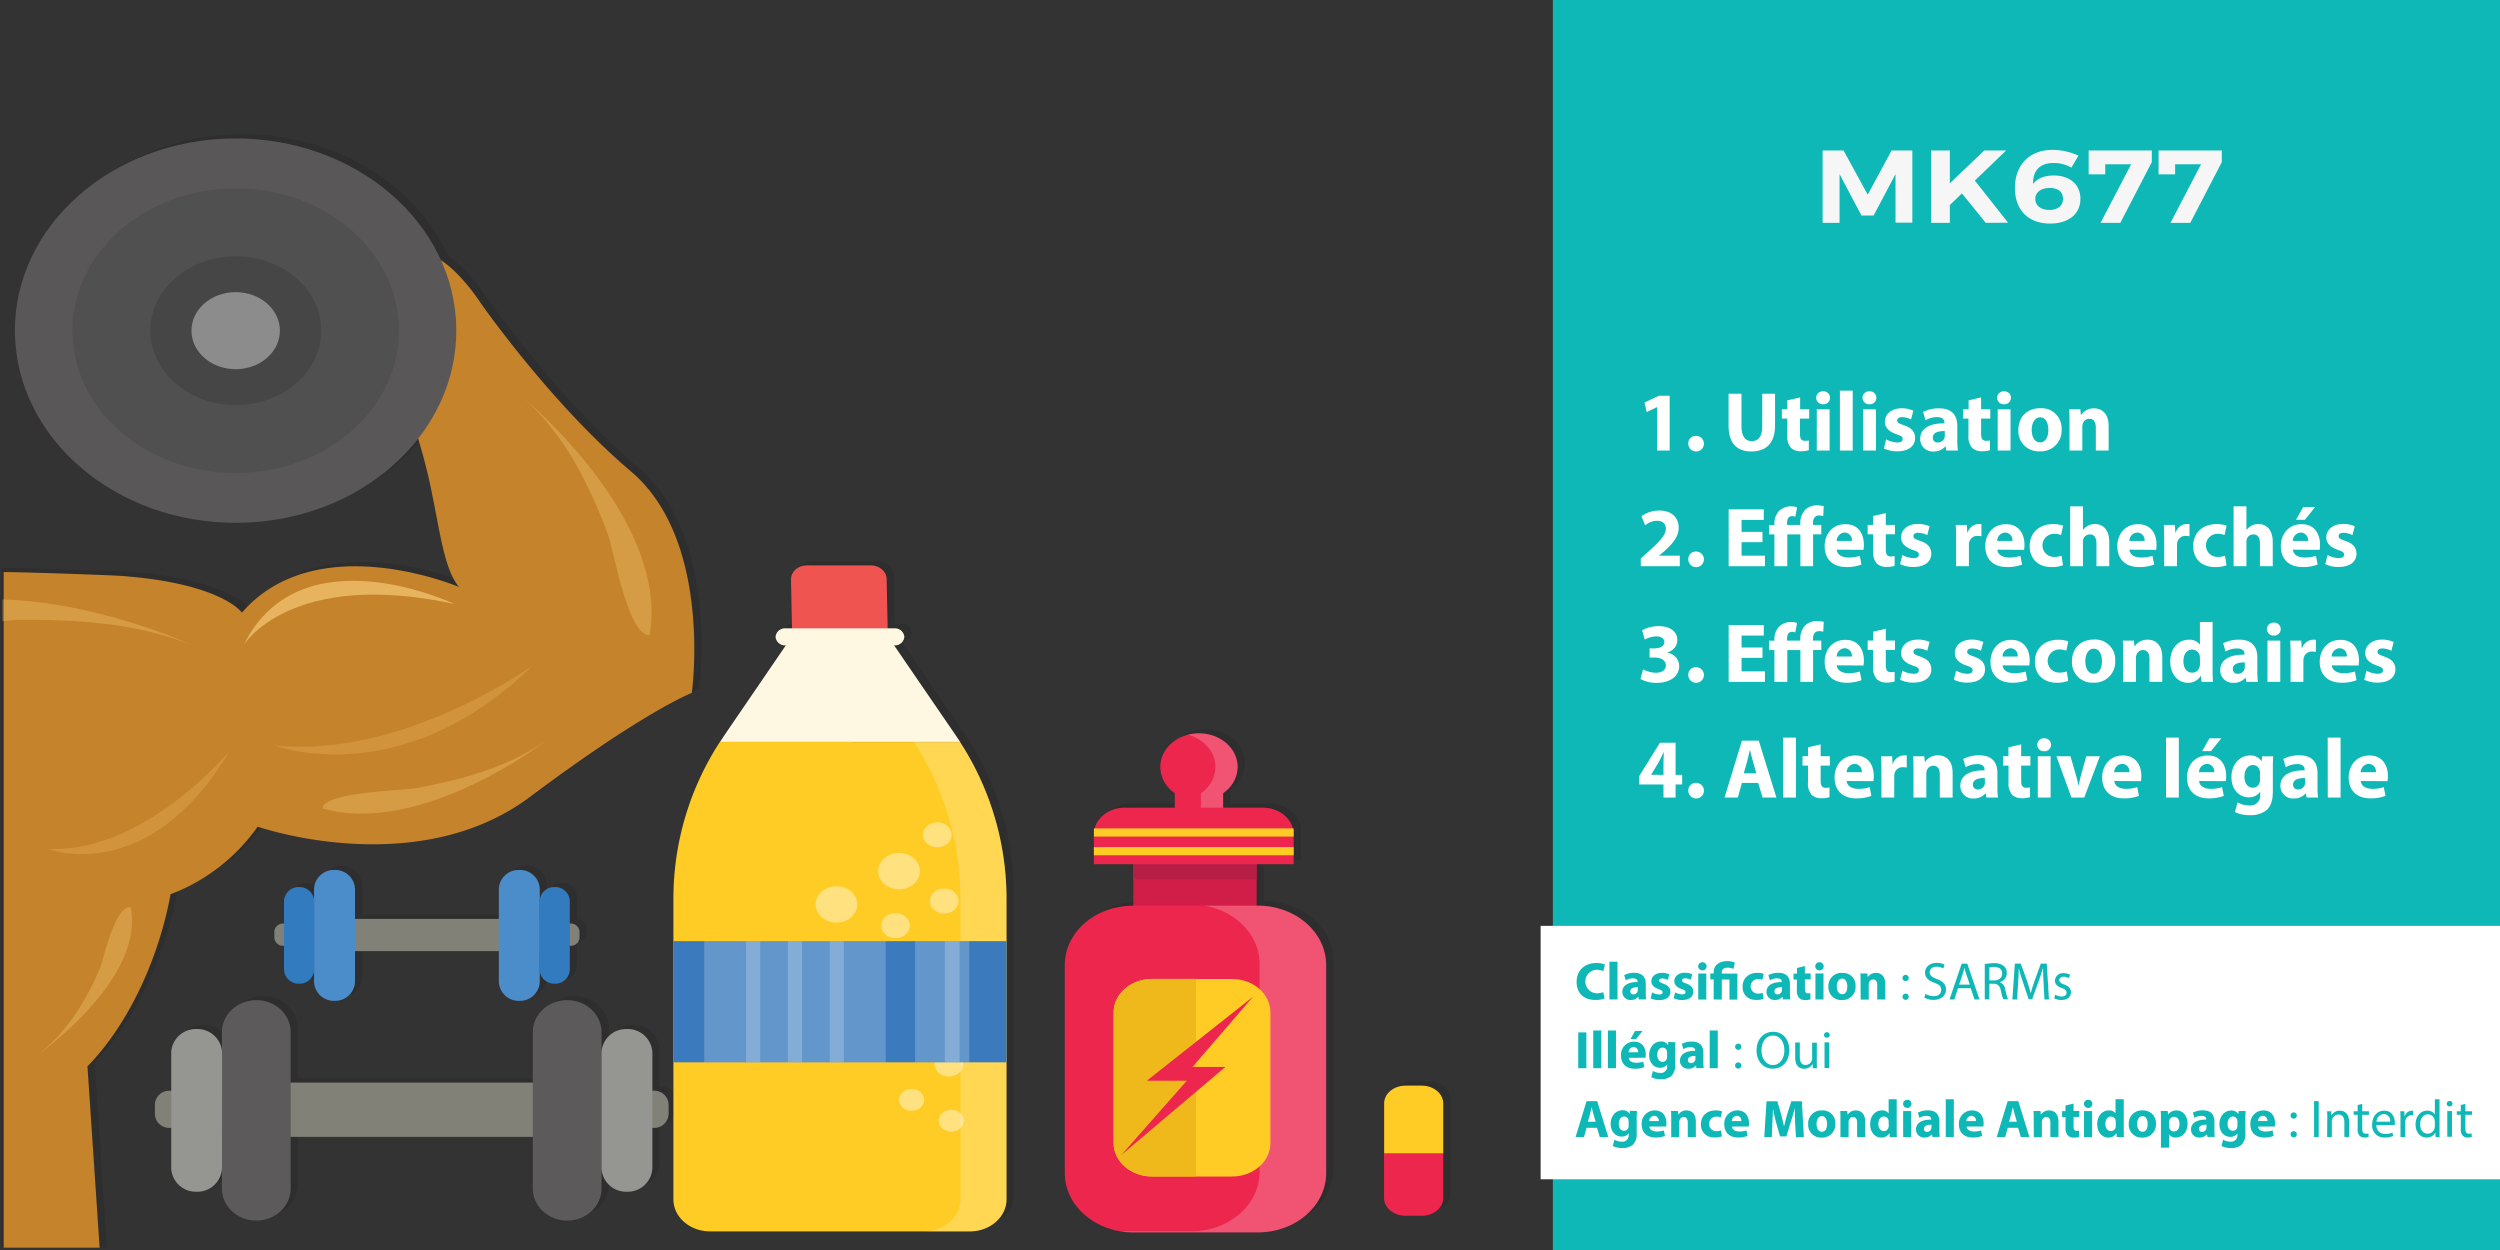 <svg id="Calque_1" data-name="Calque 1" xmlns="http://www.w3.org/2000/svg" viewBox="0 0 799.77 400"><rect x="0" y="0" width="799.77" height="400" fill="#333333" stroke="none"/><title>mk677-sommaire</title><rect x="496.77" width="303" height="400" style="fill:#0db8b6"/><path d="M590,49l7.73,14.13L605.37,49H612v23.1h-5.38V56.57l-7,13.23h-3.9l-7-13.23V72.15h-5.42V49Z" transform="translate(-0.23 -0.86)" style="fill:#f6f6f6"/><path d="M635.48,72.15l-7.61-9.41L624,66.44v5.71h-6V49h6v10.5l11-10.5H642l-10,9.64,10.64,13.47Z" transform="translate(-0.23 -0.86)" style="fill:#f6f6f6"/><path d="M657.21,53c-4.54,0-6.7,2.61-6.59,6.7C651.91,58,654.19,57,657.25,57c5.26,0,8.52,3,8.52,7.46,0,4.88-3.83,7.92-9.7,7.92-7,0-11.25-4.32-11.25-11.42,0-7.36,4.7-12.15,12-12.15a19.87,19.87,0,0,1,8.33,1.85l-2.27,3.83A11.23,11.23,0,0,0,657.21,53Zm-5.87,11.52c0,1.78,1.4,3.5,4.47,3.5,2.69,0,4.39-1.29,4.39-3.6,0-2.15-1.55-3.43-4.24-3.43C653,61,651.31,62.54,651.34,64.52Z" transform="translate(-0.23 -0.86)" style="fill:#f6f6f6"/><path d="M688.61,49v3.73L678.54,72.15h-6.33L682,53.4h-8.29v3.23h-5.3V49Z" transform="translate(-0.23 -0.86)" style="fill:#f6f6f6"/><path d="M711,49v3.73L700.92,72.15h-6.33l9.77-18.75h-8.29v3.23h-5.3V49Z" transform="translate(-0.23 -0.86)" style="fill:#f6f6f6"/><path d="M530.37,131.1h-.05L527,132.69l-.67-3.08,4.64-2.16h3.4V145h-4Z" transform="translate(-0.23 -0.86)" style="fill:#fff"/><path d="M540.33,142.81a2.38,2.38,0,0,1,2.43-2.51,2.5,2.5,0,1,1-2.43,2.51Z" transform="translate(-0.23 -0.86)" style="fill:#fff"/><path d="M557.34,126.81v10.47c0,3.13,1.19,4.72,3.29,4.72s3.35-1.51,3.35-4.72V126.81h4.1V137c0,5.61-2.83,8.29-7.58,8.29-4.59,0-7.29-2.54-7.29-8.34V126.81Z" transform="translate(-0.23 -0.86)" style="fill:#fff"/><path d="M576.11,128v3.78H579v3h-2.94v4.78c0,1.59.38,2.32,1.62,2.32a6.72,6.72,0,0,0,1.21-.11l0,3.1a8.05,8.05,0,0,1-2.67.35,4.27,4.27,0,0,1-3.08-1.13,5.47,5.47,0,0,1-1.13-3.91v-5.4h-1.75v-3h1.75v-2.86Z" transform="translate(-0.23 -0.86)" style="fill:#fff"/><path d="M585.67,128.13a2.06,2.06,0,0,1-2.21,2.05,2.07,2.07,0,1,1,0-4.13A2.06,2.06,0,0,1,585.67,128.13ZM581.43,145V131.8h4.1V145Z" transform="translate(-0.23 -0.86)" style="fill:#fff"/><path d="M588.83,125.83h4.1V145h-4.1Z" transform="translate(-0.23 -0.86)" style="fill:#fff"/><path d="M600.49,128.13a2.06,2.06,0,0,1-2.21,2.05,2.07,2.07,0,1,1,0-4.13A2.06,2.06,0,0,1,600.49,128.13ZM596.25,145V131.8h4.1V145Z" transform="translate(-0.23 -0.86)" style="fill:#fff"/><path d="M603.62,141.41a8,8,0,0,0,3.54,1c1.24,0,1.75-.43,1.75-1.11s-.41-1-1.94-1.51c-2.73-.92-3.78-2.4-3.75-4,0-2.46,2.11-4.32,5.37-4.32a8.86,8.86,0,0,1,3.73.76l-.73,2.83a6.47,6.47,0,0,0-2.86-.76c-1,0-1.57.4-1.57,1.08s.51.94,2.13,1.51c2.51.86,3.56,2.13,3.59,4.08,0,2.46-1.94,4.27-5.72,4.27a9.34,9.34,0,0,1-4.26-.92Z" transform="translate(-0.23 -0.86)" style="fill:#fff"/><path d="M622.87,145l-.24-1.32h-.08a4.75,4.75,0,0,1-3.78,1.62,4,4,0,0,1-4.26-4c0-3.43,3.08-5.07,7.75-5V136c0-.7-.38-1.7-2.4-1.7a7.42,7.42,0,0,0-3.64,1l-.76-2.65a10.9,10.9,0,0,1,5.13-1.16c4.4,0,5.8,2.59,5.8,5.7v4.59a20.46,20.46,0,0,0,.19,3.21Zm-.49-6.24c-2.16,0-3.83.49-3.83,2.08a1.47,1.47,0,0,0,1.62,1.57,2.24,2.24,0,0,0,2.13-1.51,3,3,0,0,0,.08-.7Z" transform="translate(-0.23 -0.86)" style="fill:#fff"/><path d="M634,128v3.78h2.94v3H634v4.78c0,1.59.38,2.32,1.62,2.32a6.72,6.72,0,0,0,1.21-.11l0,3.1a8.05,8.05,0,0,1-2.67.35,4.27,4.27,0,0,1-3.08-1.13,5.47,5.47,0,0,1-1.13-3.91v-5.4h-1.75v-3H630v-2.86Z" transform="translate(-0.23 -0.86)" style="fill:#fff"/><path d="M643.55,128.13a2.06,2.06,0,0,1-2.21,2.05,2.07,2.07,0,1,1,0-4.13A2.06,2.06,0,0,1,643.55,128.13ZM639.31,145V131.8h4.1V145Z" transform="translate(-0.23 -0.86)" style="fill:#fff"/><path d="M659.75,138.25a6.62,6.62,0,0,1-7,7,6.47,6.47,0,0,1-6.83-6.8c0-4.26,2.81-7,7-7A6.42,6.42,0,0,1,659.75,138.25Zm-9.56.13c0,2.27.94,4,2.7,4,1.59,0,2.62-1.59,2.62-4,0-2-.76-4-2.62-4S650.19,136.44,650.19,138.39Z" transform="translate(-0.23 -0.86)" style="fill:#fff"/><path d="M662.29,136c0-1.65-.05-3-.11-4.21h3.56l.19,1.81H666a4.83,4.83,0,0,1,4.08-2.11c2.7,0,4.72,1.78,4.72,5.67V145h-4.1v-7.31c0-1.7-.59-2.86-2.08-2.86a2.19,2.19,0,0,0-2.08,1.54,2.83,2.83,0,0,0-.16,1V145h-4.1Z" transform="translate(-0.23 -0.86)" style="fill:#fff"/><path d="M525.13,182v-2.48l2.27-2.05c3.83-3.43,5.7-5.4,5.75-7.45,0-1.43-.86-2.56-2.89-2.56a6.35,6.35,0,0,0-3.75,1.46L525.35,166a9.71,9.71,0,0,1,5.75-1.81c4,0,6.16,2.32,6.16,5.51,0,2.94-2.13,5.29-4.67,7.56L531,178.57v.05h6.61V182Z" transform="translate(-0.23 -0.86)" style="fill:#fff"/><path d="M540.33,179.81a2.38,2.38,0,0,1,2.43-2.51,2.5,2.5,0,1,1-2.43,2.51Z" transform="translate(-0.23 -0.86)" style="fill:#fff"/><path d="M564.06,174.31h-6.69v4.32h7.48V182H553.24V163.81h11.23v3.37h-7.1V171h6.69Z" transform="translate(-0.23 -0.86)" style="fill:#fff"/><path d="M576.19,182V171.82H572V182h-4.13V171.82h-1.73v-3h1.73v-.27a5.86,5.86,0,0,1,1.51-4.24,5.45,5.45,0,0,1,4-1.46,5.08,5.08,0,0,1,1.75.32l-.57,3a3.32,3.32,0,0,0-1.05-.19c-1.21,0-1.59,1-1.59,2.32v.49h4.24v-.51a6,6,0,0,1,1.67-4.43,5.3,5.3,0,0,1,3.64-1.32,8,8,0,0,1,2.19.27l-.16,3.16a4.63,4.63,0,0,0-1.35-.19c-1.35,0-1.92,1.05-1.92,2.35v.67h2.64v3h-2.62V182Z" transform="translate(-0.23 -0.86)" style="fill:#fff"/><path d="M587.83,176.71c.13,1.7,1.81,2.51,3.72,2.51a11.62,11.62,0,0,0,3.64-.54l.54,2.78a13,13,0,0,1-4.78.81c-4.48,0-7-2.59-7-6.72,0-3.35,2.08-7,6.67-7,4.27,0,5.88,3.32,5.88,6.59a9.78,9.78,0,0,1-.13,1.62Zm4.83-2.81a2.38,2.38,0,0,0-2.32-2.67,2.69,2.69,0,0,0-2.54,2.67Z" transform="translate(-0.23 -0.86)" style="fill:#fff"/><path d="M603.51,165v3.78h2.94v3h-2.94v4.78c0,1.59.38,2.32,1.62,2.32a6.72,6.72,0,0,0,1.21-.11l0,3.1a8.05,8.05,0,0,1-2.67.35,4.27,4.27,0,0,1-3.08-1.13,5.47,5.47,0,0,1-1.13-3.91v-5.4h-1.75v-3h1.75v-2.86Z" transform="translate(-0.23 -0.86)" style="fill:#fff"/><path d="M608.81,178.41a8,8,0,0,0,3.54,1c1.24,0,1.75-.43,1.75-1.11s-.41-1-1.94-1.51c-2.73-.92-3.78-2.4-3.75-4,0-2.46,2.11-4.32,5.37-4.32a8.86,8.86,0,0,1,3.73.76l-.73,2.83a6.47,6.47,0,0,0-2.86-.76c-1,0-1.57.4-1.57,1.08s.51.94,2.13,1.51c2.51.86,3.56,2.13,3.59,4.08,0,2.46-1.94,4.27-5.72,4.27a9.34,9.34,0,0,1-4.26-.92Z" transform="translate(-0.23 -0.86)" style="fill:#fff"/><path d="M626,173.15c0-1.94-.05-3.21-.11-4.35h3.54l.14,2.43h.11a3.88,3.88,0,0,1,3.56-2.73,4.21,4.21,0,0,1,.86.05v3.86a5.9,5.9,0,0,0-1.11-.11,2.64,2.64,0,0,0-2.81,2.08,4.86,4.86,0,0,0-.08.92V182H626Z" transform="translate(-0.23 -0.86)" style="fill:#fff"/><path d="M639.21,176.71c.13,1.7,1.81,2.51,3.72,2.51a11.62,11.62,0,0,0,3.64-.54l.54,2.78a13,13,0,0,1-4.78.81c-4.48,0-7-2.59-7-6.72,0-3.35,2.08-7,6.67-7,4.27,0,5.88,3.32,5.88,6.59a9.78,9.78,0,0,1-.13,1.62ZM644,173.9a2.38,2.38,0,0,0-2.32-2.67,2.69,2.69,0,0,0-2.54,2.67Z" transform="translate(-0.23 -0.86)" style="fill:#fff"/><path d="M660.21,181.68a10,10,0,0,1-3.67.59c-4.26,0-7-2.59-7-6.75,0-3.86,2.65-7,7.56-7a9.51,9.51,0,0,1,3.13.51l-.65,3a5.61,5.61,0,0,0-2.29-.4,3.7,3.7,0,0,0,.08,7.4,6.33,6.33,0,0,0,2.35-.4Z" transform="translate(-0.23 -0.86)" style="fill:#fff"/><path d="M662.48,162.83h4.1v7.53h.05a4.92,4.92,0,0,1,1.62-1.35,4.61,4.61,0,0,1,2.13-.51c2.62,0,4.62,1.81,4.62,5.78V182h-4.1v-7.26c0-1.73-.59-2.92-2.13-2.92a2.18,2.18,0,0,0-2.05,1.43,2.6,2.6,0,0,0-.14.92V182h-4.1Z" transform="translate(-0.23 -0.86)" style="fill:#fff"/><path d="M681.46,176.71c.13,1.7,1.81,2.51,3.72,2.51a11.62,11.62,0,0,0,3.64-.54l.54,2.78a13,13,0,0,1-4.78.81c-4.48,0-7-2.59-7-6.72,0-3.35,2.08-7,6.67-7,4.27,0,5.88,3.32,5.88,6.59a9.78,9.78,0,0,1-.13,1.62Zm4.83-2.81a2.38,2.38,0,0,0-2.32-2.67,2.69,2.69,0,0,0-2.54,2.67Z" transform="translate(-0.23 -0.86)" style="fill:#fff"/><path d="M692.56,173.15c0-1.94-.05-3.21-.11-4.35H696l.14,2.43h.11a3.88,3.88,0,0,1,3.56-2.73,4.21,4.21,0,0,1,.86.05v3.86a5.9,5.9,0,0,0-1.11-.11,2.64,2.64,0,0,0-2.81,2.08,4.86,4.86,0,0,0-.08.92V182h-4.1Z" transform="translate(-0.23 -0.86)" style="fill:#fff"/><path d="M712.51,181.68a10,10,0,0,1-3.67.59c-4.26,0-7-2.59-7-6.75,0-3.86,2.65-7,7.56-7a9.51,9.51,0,0,1,3.13.51l-.65,3a5.61,5.61,0,0,0-2.29-.4,3.7,3.7,0,0,0,.08,7.4,6.33,6.33,0,0,0,2.35-.4Z" transform="translate(-0.23 -0.86)" style="fill:#fff"/><path d="M714.78,162.83h4.1v7.53h.05a4.92,4.92,0,0,1,1.62-1.35,4.61,4.61,0,0,1,2.13-.51c2.62,0,4.62,1.81,4.62,5.78V182h-4.1v-7.26c0-1.73-.59-2.92-2.13-2.92a2.18,2.18,0,0,0-2.05,1.43,2.6,2.6,0,0,0-.14.92V182h-4.1Z" transform="translate(-0.23 -0.86)" style="fill:#fff"/><path d="M733.76,176.71c.13,1.7,1.81,2.51,3.72,2.51a11.62,11.62,0,0,0,3.64-.54l.54,2.78a13,13,0,0,1-4.78.81c-4.48,0-7-2.59-7-6.72,0-3.35,2.08-7,6.67-7,4.27,0,5.88,3.32,5.88,6.59a9.78,9.78,0,0,1-.13,1.62Zm4.83-2.81a2.38,2.38,0,0,0-2.32-2.67,2.69,2.69,0,0,0-2.54,2.67Zm2.27-10.85-3.29,4.1h-2.83l2.32-4.1Z" transform="translate(-0.23 -0.86)" style="fill:#fff"/><path d="M744.83,178.41a8,8,0,0,0,3.54,1c1.24,0,1.75-.43,1.75-1.11s-.41-1-1.94-1.51c-2.73-.92-3.78-2.4-3.75-4,0-2.46,2.11-4.32,5.37-4.32a8.86,8.86,0,0,1,3.73.76l-.73,2.83a6.47,6.47,0,0,0-2.86-.76c-1,0-1.57.4-1.57,1.08s.51.94,2.13,1.51c2.51.86,3.56,2.13,3.59,4.08,0,2.46-1.94,4.27-5.72,4.27a9.34,9.34,0,0,1-4.26-.92Z" transform="translate(-0.23 -0.86)" style="fill:#fff"/><path d="M525.86,215a9.68,9.68,0,0,0,4.08,1.08c2.13,0,3.21-1,3.21-2.35,0-1.73-1.73-2.51-3.54-2.51h-1.67v-2.94h1.59c1.38,0,3.13-.54,3.13-2,0-1.05-.86-1.84-2.59-1.84a8,8,0,0,0-3.67,1.05l-.84-3a11,11,0,0,1,5.43-1.32c3.75,0,5.83,2,5.83,4.37,0,1.86-1.05,3.32-3.21,4.08v.05a4.36,4.36,0,0,1,3.81,4.27c0,3.1-2.73,5.37-7.18,5.37a10.37,10.37,0,0,1-5.21-1.24Z" transform="translate(-0.23 -0.86)" style="fill:#fff"/><path d="M540.33,216.81a2.38,2.38,0,0,1,2.43-2.51,2.5,2.5,0,1,1-2.43,2.51Z" transform="translate(-0.23 -0.86)" style="fill:#fff"/><path d="M564.06,211.31h-6.69v4.32h7.48V219H553.24V200.81h11.23v3.37h-7.1V208h6.69Z" transform="translate(-0.23 -0.86)" style="fill:#fff"/><path d="M576.19,219V208.82H572V219h-4.13V208.82h-1.73v-3h1.73v-.27a5.86,5.86,0,0,1,1.51-4.24,5.45,5.45,0,0,1,4-1.46,5.08,5.08,0,0,1,1.75.32l-.57,3a3.3,3.3,0,0,0-1.05-.19c-1.21,0-1.59,1-1.59,2.32v.49h4.24v-.51a6,6,0,0,1,1.67-4.43,5.3,5.3,0,0,1,3.64-1.32,8,8,0,0,1,2.19.27l-.16,3.16a4.65,4.65,0,0,0-1.35-.19c-1.35,0-1.92,1.05-1.92,2.35v.67h2.64v3h-2.62V219Z" transform="translate(-0.23 -0.86)" style="fill:#fff"/><path d="M587.83,213.71c.13,1.7,1.81,2.51,3.72,2.51a11.61,11.61,0,0,0,3.64-.54l.54,2.78a13,13,0,0,1-4.78.81c-4.48,0-7-2.59-7-6.72,0-3.35,2.08-7,6.67-7,4.27,0,5.88,3.32,5.88,6.59a9.77,9.77,0,0,1-.13,1.62Zm4.83-2.81a2.38,2.38,0,0,0-2.32-2.67,2.7,2.7,0,0,0-2.54,2.67Z" transform="translate(-0.23 -0.86)" style="fill:#fff"/><path d="M603.51,202v3.78h2.94v3h-2.94v4.78c0,1.59.38,2.32,1.62,2.32a6.63,6.63,0,0,0,1.21-.11l0,3.1a8.06,8.06,0,0,1-2.67.35,4.27,4.27,0,0,1-3.08-1.13,5.47,5.47,0,0,1-1.13-3.91v-5.4h-1.75v-3h1.75v-2.86Z" transform="translate(-0.23 -0.86)" style="fill:#fff"/><path d="M608.81,215.41a8,8,0,0,0,3.54,1c1.24,0,1.75-.43,1.75-1.11s-.41-1-1.94-1.51c-2.73-.92-3.78-2.4-3.75-4,0-2.46,2.11-4.32,5.37-4.32a8.85,8.85,0,0,1,3.73.76l-.73,2.83a6.47,6.47,0,0,0-2.86-.76c-1,0-1.57.41-1.57,1.08s.51.94,2.13,1.51c2.51.86,3.56,2.13,3.59,4.08,0,2.46-1.94,4.26-5.72,4.26a9.36,9.36,0,0,1-4.26-.92Z" transform="translate(-0.23 -0.86)" style="fill:#fff"/><path d="M626,215.41a8,8,0,0,0,3.54,1c1.24,0,1.75-.43,1.75-1.11s-.41-1-1.94-1.51c-2.73-.92-3.78-2.4-3.75-4,0-2.46,2.11-4.32,5.37-4.32a8.85,8.85,0,0,1,3.73.76l-.73,2.83a6.47,6.47,0,0,0-2.86-.76c-1,0-1.57.41-1.57,1.08s.51.94,2.13,1.51c2.51.86,3.56,2.13,3.59,4.08,0,2.46-1.94,4.26-5.72,4.26a9.36,9.36,0,0,1-4.26-.92Z" transform="translate(-0.23 -0.86)" style="fill:#fff"/><path d="M640.88,213.71c.13,1.7,1.81,2.51,3.72,2.51a11.61,11.61,0,0,0,3.64-.54l.54,2.78a13,13,0,0,1-4.78.81c-4.48,0-7-2.59-7-6.72,0-3.35,2.08-7,6.67-7,4.27,0,5.88,3.32,5.88,6.59a9.77,9.77,0,0,1-.13,1.62Zm4.83-2.81a2.38,2.38,0,0,0-2.32-2.67,2.7,2.7,0,0,0-2.54,2.67Z" transform="translate(-0.23 -0.86)" style="fill:#fff"/><path d="M661.88,218.68a10,10,0,0,1-3.67.59c-4.26,0-7-2.59-7-6.75,0-3.86,2.65-7,7.56-7a9.51,9.51,0,0,1,3.13.51l-.65,3a5.61,5.61,0,0,0-2.29-.4,3.7,3.7,0,0,0,.08,7.4,6.35,6.35,0,0,0,2.35-.4Z" transform="translate(-0.23 -0.86)" style="fill:#fff"/><path d="M676.9,212.25a6.62,6.62,0,0,1-7,7,6.47,6.47,0,0,1-6.83-6.8c0-4.27,2.81-7,7-7A6.42,6.42,0,0,1,676.9,212.25Zm-9.56.13c0,2.27.94,4,2.7,4,1.59,0,2.62-1.59,2.62-4,0-2-.76-4-2.62-4S667.34,210.44,667.34,212.39Z" transform="translate(-0.23 -0.86)" style="fill:#fff"/><path d="M679.44,210c0-1.65-.05-3.05-.11-4.21h3.56l.19,1.81h.08a4.83,4.83,0,0,1,4.08-2.11c2.7,0,4.72,1.78,4.72,5.67V219h-4.1v-7.32c0-1.7-.59-2.86-2.08-2.86a2.19,2.19,0,0,0-2.08,1.54,2.83,2.83,0,0,0-.16,1V219h-4.1Z" transform="translate(-0.23 -0.86)" style="fill:#fff"/><path d="M708.05,199.83v15.22c0,1.49.05,3.05.11,3.94h-3.64l-.19-1.94h-.05a4.61,4.61,0,0,1-4.13,2.24c-3.13,0-5.64-2.67-5.64-6.78,0-4.45,2.75-7,5.91-7A4,4,0,0,1,703.9,207H704v-7.15ZM704,211.39a6.53,6.53,0,0,0-.05-.73,2.47,2.47,0,0,0-2.4-2c-1.86,0-2.83,1.67-2.83,3.75,0,2.24,1.11,3.64,2.81,3.64a2.4,2.4,0,0,0,2.38-2,3.49,3.49,0,0,0,.11-.95Z" transform="translate(-0.23 -0.86)" style="fill:#fff"/><path d="M718.85,219l-.24-1.32h-.08a4.75,4.75,0,0,1-3.78,1.62,4,4,0,0,1-4.26-4c0-3.43,3.08-5.07,7.75-5V210c0-.7-.38-1.7-2.4-1.7a7.42,7.42,0,0,0-3.64,1l-.76-2.65a10.9,10.9,0,0,1,5.13-1.16c4.4,0,5.8,2.59,5.8,5.7v4.59a20.46,20.46,0,0,0,.19,3.21Zm-.49-6.24c-2.16,0-3.83.49-3.83,2.08a1.47,1.47,0,0,0,1.62,1.57,2.24,2.24,0,0,0,2.13-1.51,3,3,0,0,0,.08-.7Z" transform="translate(-0.23 -0.86)" style="fill:#fff"/><path d="M729.85,202.13a2.06,2.06,0,0,1-2.21,2.05,2.07,2.07,0,1,1,0-4.13A2.06,2.06,0,0,1,729.85,202.13ZM725.61,219V205.8h4.1V219Z" transform="translate(-0.23 -0.86)" style="fill:#fff"/><path d="M733,210.15c0-1.94-.05-3.21-.11-4.35h3.54l.14,2.43h.11a3.88,3.88,0,0,1,3.56-2.73,4.24,4.24,0,0,1,.86.05v3.86a5.81,5.81,0,0,0-1.11-.11,2.64,2.64,0,0,0-2.81,2.08,4.86,4.86,0,0,0-.08.92V219H733Z" transform="translate(-0.23 -0.86)" style="fill:#fff"/><path d="M746.21,213.71c.13,1.7,1.81,2.51,3.72,2.51a11.61,11.61,0,0,0,3.64-.54l.54,2.78a13,13,0,0,1-4.78.81c-4.48,0-7-2.59-7-6.72,0-3.35,2.08-7,6.67-7,4.27,0,5.88,3.32,5.88,6.59a9.77,9.77,0,0,1-.13,1.62ZM751,210.9a2.38,2.38,0,0,0-2.32-2.67,2.7,2.7,0,0,0-2.54,2.67Z" transform="translate(-0.23 -0.86)" style="fill:#fff"/><path d="M757.28,215.41a8,8,0,0,0,3.54,1c1.24,0,1.75-.43,1.75-1.11s-.41-1-1.94-1.51c-2.73-.92-3.78-2.4-3.75-4,0-2.46,2.11-4.32,5.37-4.32a8.85,8.85,0,0,1,3.73.76l-.73,2.83a6.47,6.47,0,0,0-2.86-.76c-1,0-1.57.41-1.57,1.08s.51.94,2.13,1.51c2.51.86,3.56,2.13,3.59,4.08,0,2.46-1.94,4.26-5.72,4.26a9.36,9.36,0,0,1-4.26-.92Z" transform="translate(-0.23 -0.86)" style="fill:#fff"/><path d="M532.39,256v-4.18h-7.77v-2.67l6.64-10.69h5v10.28h2.11v3.08h-2.11V256Zm0-7.26v-3.89c0-1.05.05-2.13.13-3.27h-.11c-.57,1.13-1,2.16-1.62,3.27l-2.35,3.83v.05Z" transform="translate(-0.23 -0.86)" style="fill:#fff"/><path d="M540.33,253.81a2.38,2.38,0,0,1,2.43-2.51,2.5,2.5,0,1,1-2.43,2.51Z" transform="translate(-0.23 -0.86)" style="fill:#fff"/><path d="M557.48,251.33l-1.3,4.67h-4.26l5.56-18.19h5.4L568.52,256h-4.43l-1.4-4.67Zm4.62-3.08L561,244.39c-.32-1.08-.65-2.43-.92-3.51H560c-.27,1.08-.54,2.46-.84,3.51l-1.08,3.86Z" transform="translate(-0.23 -0.86)" style="fill:#fff"/><path d="M570.66,236.83h4.1V256h-4.1Z" transform="translate(-0.23 -0.86)" style="fill:#fff"/><path d="M582.67,239v3.78h2.94v3h-2.94v4.78c0,1.59.38,2.32,1.62,2.32a6.63,6.63,0,0,0,1.21-.11l0,3.1a8.06,8.06,0,0,1-2.67.35,4.27,4.27,0,0,1-3.08-1.13,5.47,5.47,0,0,1-1.13-3.91v-5.4h-1.75v-3h1.75v-2.86Z" transform="translate(-0.23 -0.86)" style="fill:#fff"/><path d="M591,250.71c.13,1.7,1.81,2.51,3.72,2.51a11.61,11.61,0,0,0,3.64-.54l.54,2.78a13,13,0,0,1-4.78.81c-4.48,0-7-2.59-7-6.72,0-3.35,2.08-7,6.67-7,4.27,0,5.88,3.32,5.88,6.59a9.77,9.77,0,0,1-.13,1.62Zm4.83-2.81a2.38,2.38,0,0,0-2.32-2.67A2.7,2.7,0,0,0,591,247.9Z" transform="translate(-0.23 -0.86)" style="fill:#fff"/><path d="M602.11,247.15c0-1.94-.05-3.21-.11-4.35h3.54l.14,2.43h.11a3.88,3.88,0,0,1,3.56-2.73,4.24,4.24,0,0,1,.86.05v3.86a5.81,5.81,0,0,0-1.11-.11,2.64,2.64,0,0,0-2.81,2.08,4.86,4.86,0,0,0-.08.92V256h-4.1Z" transform="translate(-0.23 -0.86)" style="fill:#fff"/><path d="M612.37,247c0-1.65-.05-3.05-.11-4.21h3.56l.19,1.81h.08a4.83,4.83,0,0,1,4.08-2.11c2.7,0,4.72,1.78,4.72,5.67V256h-4.1v-7.32c0-1.7-.59-2.86-2.08-2.86a2.19,2.19,0,0,0-2.08,1.54,2.83,2.83,0,0,0-.16,1V256h-4.1Z" transform="translate(-0.23 -0.86)" style="fill:#fff"/><path d="M635.7,256l-.24-1.32h-.08a4.75,4.75,0,0,1-3.78,1.62,4,4,0,0,1-4.26-4c0-3.43,3.08-5.07,7.75-5V247c0-.7-.38-1.7-2.4-1.7a7.42,7.42,0,0,0-3.64,1l-.76-2.65a10.9,10.9,0,0,1,5.13-1.16c4.4,0,5.8,2.59,5.8,5.7v4.59a20.46,20.46,0,0,0,.19,3.21Zm-.49-6.24c-2.16,0-3.83.49-3.83,2.08a1.47,1.47,0,0,0,1.62,1.57,2.24,2.24,0,0,0,2.13-1.51,3,3,0,0,0,.08-.7Z" transform="translate(-0.23 -0.86)" style="fill:#fff"/><path d="M646.82,239v3.78h2.94v3h-2.94v4.78c0,1.59.38,2.32,1.62,2.32a6.63,6.63,0,0,0,1.21-.11l0,3.1a8.06,8.06,0,0,1-2.67.35,4.27,4.27,0,0,1-3.08-1.13,5.47,5.47,0,0,1-1.13-3.91v-5.4H641v-3h1.75v-2.86Z" transform="translate(-0.23 -0.86)" style="fill:#fff"/><path d="M656.38,239.13a2.06,2.06,0,0,1-2.21,2.05,2.07,2.07,0,1,1,0-4.13A2.06,2.06,0,0,1,656.38,239.13ZM652.14,256V242.8h4.1V256Z" transform="translate(-0.23 -0.86)" style="fill:#fff"/><path d="M662.59,242.8l1.78,6.13a30.79,30.79,0,0,1,.76,3.21h.08c.22-1.08.43-2.08.73-3.21l1.7-6.13H672L667,256h-4.1l-4.8-13.2Z" transform="translate(-0.23 -0.86)" style="fill:#fff"/><path d="M676.6,250.71c.13,1.7,1.81,2.51,3.72,2.51a11.61,11.61,0,0,0,3.64-.54l.54,2.78a13,13,0,0,1-4.78.81c-4.48,0-7-2.59-7-6.72,0-3.35,2.08-7,6.67-7,4.27,0,5.88,3.32,5.88,6.59a9.77,9.77,0,0,1-.13,1.62Zm4.83-2.81a2.38,2.38,0,0,0-2.32-2.67,2.7,2.7,0,0,0-2.54,2.67Z" transform="translate(-0.23 -0.86)" style="fill:#fff"/><path d="M693.15,236.83h4.1V256h-4.1Z" transform="translate(-0.23 -0.86)" style="fill:#fff"/><path d="M703.74,250.71c.13,1.7,1.81,2.51,3.72,2.51a11.61,11.61,0,0,0,3.64-.54l.54,2.78a13,13,0,0,1-4.78.81c-4.48,0-7-2.59-7-6.72,0-3.35,2.08-7,6.67-7,4.27,0,5.88,3.32,5.88,6.59a9.77,9.77,0,0,1-.13,1.62Zm4.83-2.81a2.38,2.38,0,0,0-2.32-2.67,2.7,2.7,0,0,0-2.54,2.67Zm2.27-10.85-3.29,4.1h-2.83l2.32-4.1Z" transform="translate(-0.23 -0.86)" style="fill:#fff"/><path d="M727.44,242.8c-.05.84-.11,1.94-.11,3.91v7.37c0,2.54-.51,4.62-2,5.94a8.14,8.14,0,0,1-5.37,1.62,10.29,10.29,0,0,1-4.75-1l.81-3.1a8.12,8.12,0,0,0,3.83,1,3.15,3.15,0,0,0,3.43-3.48v-.86h-.05a4.22,4.22,0,0,1-3.56,1.73c-3.27,0-5.59-2.64-5.59-6.45,0-4.24,2.75-6.94,6-6.94a4,4,0,0,1,3.62,1.86h.05l.14-1.57Zm-4.21,5.37a3.21,3.21,0,0,0-.08-.76,2.25,2.25,0,0,0-2.21-1.81c-1.48,0-2.7,1.35-2.7,3.75,0,2,1,3.51,2.7,3.51a2.23,2.23,0,0,0,2.16-1.67,3.47,3.47,0,0,0,.13-1.08Z" transform="translate(-0.23 -0.86)" style="fill:#fff"/><path d="M738.13,256l-.24-1.32h-.08A4.75,4.75,0,0,1,734,256.3a4,4,0,0,1-4.26-4c0-3.43,3.08-5.07,7.75-5V247c0-.7-.38-1.7-2.4-1.7a7.42,7.42,0,0,0-3.64,1l-.76-2.65a10.9,10.9,0,0,1,5.13-1.16c4.4,0,5.8,2.59,5.8,5.7v4.59a20.46,20.46,0,0,0,.19,3.21Zm-.49-6.24c-2.16,0-3.83.49-3.83,2.08a1.47,1.47,0,0,0,1.62,1.57,2.24,2.24,0,0,0,2.13-1.51,3,3,0,0,0,.08-.7Z" transform="translate(-0.23 -0.86)" style="fill:#fff"/><path d="M744.88,236.83H749V256h-4.1Z" transform="translate(-0.23 -0.86)" style="fill:#fff"/><path d="M755.47,250.71c.13,1.7,1.81,2.51,3.72,2.51a11.61,11.61,0,0,0,3.64-.54l.54,2.78a13,13,0,0,1-4.78.81c-4.48,0-7-2.59-7-6.72,0-3.35,2.08-7,6.67-7,4.27,0,5.88,3.32,5.88,6.59a9.77,9.77,0,0,1-.13,1.62Zm4.83-2.81a2.38,2.38,0,0,0-2.32-2.67,2.7,2.7,0,0,0-2.54,2.67Z" transform="translate(-0.23 -0.86)" style="fill:#fff"/><g style="opacity:0.1"><path d="M53.54,300a119.39,119.39,0,0,0,3.59-14.4A59.92,59.92,0,0,0,85,264s50.82,17.71,87.23-9.59,51.66-33.21,51.66-33.21,6.76-48.61-19.48-70.84c-25.89-21.93-48.22-54.06-48.22-54.06s-5.76-9-12.57-13.51c-10.41-23-36.3-39.23-66.4-39C38.24,44.15,7,72,7.35,105.92s32.31,61.22,71.28,60.87c24-.21,45.14-10.87,57.7-27,1.13,3.73,2.23,7.72,3.16,11.75,3.63,15.83,4.67,29.39,9.86,35.72,0,0-45.51-19.37-69.41,8.22,0,0-6.38-9.29-38.13-11.71C37,183.44,6.65,182.53.67,182.53v8.78l-.43,0v6.94l.43,0v59.4h0V400H34.4l-3.89-59.32C39.79,331.2,48.23,316.86,53.54,300Z" transform="translate(-0.23 -0.86)" style="fill:#050505"/><path d="M457.35,346.8H452.2c-3.8,0-6.87,2.54-6.87,5.68v30.3c0,3.14,3.08,5.68,6.87,5.68h5.16c3.8,0,6.87-2.54,6.87-5.68v-30.3C464.23,349.34,461.15,346.8,457.35,346.8Z" transform="translate(-0.23 -0.86)" style="fill:#050505"/><path d="M168.66,319.7a6.34,6.34,0,0,0,6.55-6.1v-3.34a4.72,4.72,0,0,0,4.79,4,4.68,4.68,0,0,0,4.83-4.5v-7.65l.22,0a2.73,2.73,0,0,0,2.87-2.55v-2a2.73,2.73,0,0,0-2.87-2.55l-.22,0v-7.24a4.68,4.68,0,0,0-4.83-4.5,4.73,4.73,0,0,0-4.79,4v-3.34a6.56,6.56,0,0,0-13.1,0v9.56h-46v-9.56a6.56,6.56,0,0,0-13.09,0v3.34a4.86,4.86,0,0,0-9.63.55V295l-.22,0a2.72,2.72,0,0,0-2.87,2.55v2a2.72,2.72,0,0,0,2.87,2.55l.22,0v7.65a4.86,4.86,0,0,0,9.63.55v3.34a6.56,6.56,0,0,0,13.09,0v-9.82h46v9.82A6.34,6.34,0,0,0,168.66,319.7Z" transform="translate(-0.23 -0.86)" style="fill:#050505"/><path d="M211.59,348.45l-.37,0V336.31a8.19,8.19,0,0,0-16.21-.92v-5.63c0-5.67-4.93-10.27-11-10.27s-11,4.6-11,10.27v16.09H95.52V329.76c0-5.67-4.93-10.27-11-10.27s-11,4.6-11,10.27v5.63a8,8,0,0,0-8.07-6.66,7.87,7.87,0,0,0-8.14,7.58v12.16l-.37,0a4.59,4.59,0,0,0-4.83,4.3V356a4.59,4.59,0,0,0,4.83,4.3l.37,0v12.86a7.87,7.87,0,0,0,8.14,7.58,8,8,0,0,0,8.07-6.66v5.62c0,7.46,4.93,10.27,11,10.27s11-4.6,11-10.27V363.21H173v16.53c0,5.67,4.93,10.27,11,10.27s11-4.6,11-10.27v-5.62a8.19,8.19,0,0,0,16.21-.92V360.33l.37,0a4.59,4.59,0,0,0,4.83-4.3v-3.29A4.59,4.59,0,0,0,211.59,348.45Z" transform="translate(-0.23 -0.86)" style="fill:#050505"/><path d="M308,234.31,288.57,206h.13a2.76,2.76,0,1,0,0-5.47h-2.2l-.31-15.78c0-2.43-2.26-4.4-5.05-4.4h-20.5c-2.79,0-5.05,2-5.05,4.4l.31,15.78h-2.12a2.76,2.76,0,1,0,0,5.47h.14l-19.4,28.32c-.59.85-1.14,1.71-1.7,2.57A92,92,0,0,0,218,286.63v96.55c0,5.66,5.26,10.24,11.75,10.24h83.06c6.49,0,11.75-4.59,11.75-10.24V286.63a92,92,0,0,0-14.86-49.74C309.11,236,308.55,235.16,308,234.31Z" transform="translate(-0.23 -0.86)" style="fill:#050505"/><path d="M405,289.24h-.42V276h11.83V264.54h-.26c-1-3.8-4.9-6.64-9.57-6.64H393.83v-4.65a10.28,10.28,0,0,0,4.64-8.35c0-6-5.54-10.78-12.37-10.78-.38,0-.75,0-1.11,0l-.38,0-.7.09-.44.07c-.31.06-.61.13-.91.2h0c-5.1,1.33-8.83,5.45-8.83,10.33a10.28,10.28,0,0,0,4.64,8.35v4.65h-16c-4.67,0-8.56,2.84-9.57,6.64h-.26v2.61h0v3.37h0v2.61h0V276H365.1v13.26H365c-12,0-21.81,8.51-21.81,19v66.52c0,10.5,9.77,19,21.81,19h40c12,0,21.81-8.51,21.81-19V308.25C426.78,297.75,417,289.24,405,289.24Z" transform="translate(-0.23 -0.86)" style="fill:#050505"/></g><path d="M202.1,151.69c-25.89-21.93-48.22-54.06-48.22-54.06s-10.21-16-19.53-16-33.29.23-46.79,3.4S57.45,97,63.43,115.24c0,0-5.45,8.45,0,14.1,2.81,2.92,9.11,1.36,9.11,1.36s32.18,6.33,38.4,3.62,16.24-12.67,16.24-12.67a225.58,225.58,0,0,1,10,31.26c3.63,15.83,4.67,29.39,9.86,35.72,0,0-45.51-19.37-69.41,8.22,0,0-6.38-9.29-38.13-11.71-4.78-.36-32.1-1.27-38.09-1.27v75.05h0V400H32.1l-3.89-58c9.28-9.48,17.71-23.82,23-40.67a119.39,119.39,0,0,0,3.59-14.4,59.92,59.92,0,0,0,27.86-21.62s50.82,17.71,87.23-9.59,51.66-33.21,51.66-33.21S228.34,173.92,202.1,151.69Z" transform="translate(-0.23 -0.86)" style="fill:#c5832b"/><path d="M78.21,207.17s15-24.44,67.39-13.09C145.6,194.08,96.32,170.6,78.21,207.17Z" transform="translate(-0.23 -0.86)" style="fill:#ffd382;opacity:0.6"/><path d="M88,239.32s40.51,15.62,82.73-25.62C170.75,213.7,129.12,243.69,88,239.32Z" transform="translate(-0.23 -0.86)" style="fill:#ffd382;opacity:0.2"/><path d="M171.61,131.65c19.23,17.8,41,46.31,36.46,72.37-7,.41-11.47-27.09-13.28-32-5.84-15.72-13.89-32.3-27.5-44.17Z" transform="translate(-0.23 -0.86)" style="fill:#ffd382;opacity:0.3"/><path d="M172.05,239.9c-18.2,12.63-46.19,26-68.65,19.59.53-5.35,25.42-5.67,30-6.5,14.65-2.67,30.34-6.93,42.57-16Z" transform="translate(-0.23 -0.86)" style="fill:#ffd382;opacity:0.3"/><path d="M15.55,272.44S47.64,285,73.76,241C73.76,241,46.65,273.81,15.55,272.44Z" transform="translate(-0.23 -0.86)" style="fill:#ffd382;opacity:0.2"/><path d="M14.54,336.65C29,325.41,45.42,307.41,42,291c-5.25-.26-8.64,17.1-10,20.18-4.4,9.93-10.46,20.4-20.72,27.88Z" transform="translate(-0.23 -0.86)" style="fill:#ffd382;opacity:0.3"/><path d="M57.55,205.45C41.64,199.08,20.89,193.21,1,192.62v6.94c2.33-.23,4.17-.4,5.21-.41,19-.18,39.56,1.2,56.8,8.67Z" transform="translate(-0.23 -0.86)" style="fill:#ffd382;opacity:0.3"/><path d="M146.2,106c.39,34-30.89,61.77-69.86,62.11S5.44,141.22,5,107.26,35.94,45.49,74.91,45.15,145.81,72.06,146.2,106Z" transform="translate(-0.23 -0.86)" style="fill:#595757"/><path d="M127.88,106.18c.29,25.15-22.87,45.73-51.73,46S23.66,132.25,23.37,107.1s22.87-45.73,51.73-46S127.58,81,127.88,106.18Z" transform="translate(-0.23 -0.86)" style="fill:#464646;opacity:0.4"/><path d="M103,106.4c.15,13.15-12,23.92-27.06,24.06S48.44,120,48.29,106.88,60.25,83,75.35,82.83,102.8,93.25,103,106.4Z" transform="translate(-0.23 -0.86)" style="fill:#464646"/><path d="M89.77,106.52c.08,6.81-6.19,12.38-14,12.45s-14.21-5.39-14.29-12.2,6.19-12.38,14-12.45S89.69,99.71,89.77,106.52Z" transform="translate(-0.23 -0.86)" style="fill:#8c8c8c"/><path d="M449.9,389.79h5.16c3.8,0,6.87-2.54,6.87-5.68V369.84H443v14.28C443,387.25,446.1,389.79,449.9,389.79Z" transform="translate(-0.23 -0.86)" style="fill:#ed264e"/><path d="M461.93,369.84v-16c0-3.14-3.08-5.68-6.87-5.68H449.9c-3.8,0-6.87,2.54-6.87,5.68v16Z" transform="translate(-0.23 -0.86)" style="fill:#ffcc26"/><rect x="100.63" y="293.96" width="71.88" height="10.31" style="fill:#818177"/><path d="M93.73,300.87a2.73,2.73,0,0,1-2.87,2.55h0A2.72,2.72,0,0,1,88,300.87v-2a2.72,2.72,0,0,1,2.87-2.55h0a2.73,2.73,0,0,1,2.87,2.55Z" transform="translate(-0.23 -0.86)" style="fill:#818177"/><path d="M113.8,314.94a6.34,6.34,0,0,1-6.55,6.1h0a6.34,6.34,0,0,1-6.55-6.1V285.26a6.34,6.34,0,0,1,6.55-6.1h0a6.34,6.34,0,0,1,6.55,6.1Z" transform="translate(-0.23 -0.86)" style="fill:#4b8cca"/><path d="M100.75,311.05a4.68,4.68,0,0,1-4.83,4.5h0a4.68,4.68,0,0,1-4.83-4.5V289.14a4.68,4.68,0,0,1,4.83-4.5h0a4.68,4.68,0,0,1,4.83,4.5Z" transform="translate(-0.23 -0.86)" style="fill:#327bbe"/><path d="M179.88,300.87a2.73,2.73,0,0,0,2.87,2.55h0a2.73,2.73,0,0,0,2.87-2.55v-2a2.73,2.73,0,0,0-2.87-2.55h0a2.73,2.73,0,0,0-2.87,2.55Z" transform="translate(-0.23 -0.86)" style="fill:#818177"/><path d="M159.81,314.94a6.34,6.34,0,0,0,6.55,6.1h0a6.34,6.34,0,0,0,6.55-6.1V285.26a6.34,6.34,0,0,0-6.55-6.1h0a6.34,6.34,0,0,0-6.55,6.1Z" transform="translate(-0.23 -0.86)" style="fill:#4b8cca"/><path d="M172.86,311.05a4.68,4.68,0,0,0,4.83,4.5h0a4.68,4.68,0,0,0,4.83-4.5V289.14a4.68,4.68,0,0,0-4.83-4.5h0a4.68,4.68,0,0,0-4.83,4.5Z" transform="translate(-0.23 -0.86)" style="fill:#327bbe"/><rect x="71.21" y="346.33" width="121.01" height="17.36" style="fill:#818177"/><path d="M59.44,357.38a4.59,4.59,0,0,1-4.83,4.3h0a4.59,4.59,0,0,1-4.83-4.3v-3.29a4.59,4.59,0,0,1,4.83-4.3h0a4.59,4.59,0,0,1,4.83,4.3Z" transform="translate(-0.23 -0.86)" style="fill:#818177"/><path d="M93.22,381.07c0,5.67-4.93,10.27-11,10.27h0c-6.09,0-11-4.6-11-10.27v-50c0-5.67,4.93-10.27,11-10.27h0c6.09,0,11,4.6,11,10.27Z" transform="translate(-0.23 -0.86)" style="fill:#5c5a5a"/><path d="M71.25,374.52a7.88,7.88,0,0,1-8.14,7.58h0A7.87,7.87,0,0,1,55,374.52V337.64a7.87,7.87,0,0,1,8.14-7.58h0a7.87,7.87,0,0,1,8.14,7.58Z" transform="translate(-0.23 -0.86)" style="fill:#959591"/><path d="M204.46,357.38a4.59,4.59,0,0,0,4.83,4.3h0a4.59,4.59,0,0,0,4.83-4.3v-3.29a4.59,4.59,0,0,0-4.83-4.3h0a4.59,4.59,0,0,0-4.83,4.3Z" transform="translate(-0.23 -0.86)" style="fill:#818177"/><path d="M170.67,381.07c0,5.67,4.93,10.27,11,10.27h0c6.09,0,11-4.6,11-10.27v-50c0-5.67-4.93-10.27-11-10.27h0c-6.09,0-11,4.6-11,10.27Z" transform="translate(-0.23 -0.86)" style="fill:#5c5a5a"/><path d="M192.65,374.52a7.87,7.87,0,0,0,8.14,7.58h0a7.88,7.88,0,0,0,8.14-7.58V337.64a7.87,7.87,0,0,0-8.14-7.58h0a7.87,7.87,0,0,0-8.14,7.58Z" transform="translate(-0.23 -0.86)" style="fill:#959591"/><path d="M279.19,208.53H258.69c-2.79,0-5.05-2-5.05-4.4l-.36-18c0-2.43,2.26-4.4,5.05-4.4h20.5c2.79,0,5.05,2,5.05,4.4l.36,18C284.24,206.55,282,208.53,279.19,208.53Z" transform="translate(-0.23 -0.86)" style="fill:#ef5451"/><path d="M286.4,207.33H251.47a3,3,0,0,1-3.13-2.73h0a3,3,0,0,1,3.13-2.73H286.4a3,3,0,0,1,3.14,2.73h0A3,3,0,0,1,286.4,207.33Z" transform="translate(-0.23 -0.86)" style="fill:#fef7e2"/><path d="M305.67,235.65l-20.05-29.27H252.26l-20,29.27c-.59.85-1.14,1.71-1.7,2.57h76.85C306.81,237.36,306.25,236.5,305.67,235.65Z" transform="translate(-0.23 -0.86)" style="fill:#fef7e2"/><path d="M230.52,238.22A92,92,0,0,0,215.66,288v96.55c0,5.66,5.26,10.24,11.75,10.24h83.06c6.49,0,11.75-4.59,11.75-10.24V288a92,92,0,0,0-14.86-49.74Z" transform="translate(-0.23 -0.86)" style="fill:#ffcc26"/><g style="opacity:0.41"><ellipse cx="267.59" cy="289.33" rx="6.67" ry="5.81" style="fill:#fff"/><ellipse cx="286.5" cy="296.12" rx="4.59" ry="4" style="fill:#fff"/><ellipse cx="287.61" cy="278.68" rx="6.67" ry="5.81" style="fill:#fff"/><ellipse cx="299.85" cy="267.05" rx="4.59" ry="4" style="fill:#fff"/><ellipse cx="302.07" cy="288.24" rx="4.59" ry="4" style="fill:#fff"/><ellipse cx="303.56" cy="340.38" rx="4.59" ry="4" style="fill:#fff"/><ellipse cx="283.17" cy="335.73" rx="4.59" ry="4" style="fill:#fff"/><ellipse cx="291.63" cy="351.85" rx="4.02" ry="3.5" style="fill:#fff"/><ellipse cx="304.3" cy="358.52" rx="4.01" ry="3.5" style="fill:#fff"/></g><path d="M307.36,238.22H292.63A92,92,0,0,1,307.49,288v96.55c0,5.66-5.26,10.24-11.75,10.24h14.73c6.49,0,11.75-4.59,11.75-10.24V288A92,92,0,0,0,307.36,238.22Z" transform="translate(-0.23 -0.86)" style="fill:#fff;opacity:0.21"/><rect x="215.43" y="301.08" width="106.56" height="38.77" style="fill:#3a7abd"/><rect x="292.73" y="301.08" width="14.27" height="38.77" style="fill:#fff;opacity:0.21"/><rect x="302.5" y="301.94" width="7.82" height="38.77" transform="translate(612.59 641.79) rotate(180)" style="fill:#fff;opacity:0.21"/><rect x="238.66" y="301.08" width="17.92" height="38.77" style="fill:#fff;opacity:0.21"/><rect x="225.29" y="301.08" width="17.92" height="38.77" style="fill:#fff;opacity:0.21"/><rect x="265.42" y="301.08" width="17.92" height="38.77" style="fill:#fff;opacity:0.21"/><rect x="252.04" y="301.08" width="17.92" height="38.77" style="fill:#fff;opacity:0.21"/><rect x="362.57" y="276.36" width="39.44" height="14.43" style="fill:#d01e48"/><rect x="362.57" y="276.36" width="39.44" height="4.91" style="fill:#b61e46"/><path d="M424.48,376.11c0,10.5-9.77,19-21.81,19h-40c-12,0-21.81-8.51-21.81-19V309.59c0-10.5,9.77-19,21.81-19h40c12,0,21.81,8.51,21.81,19Z" transform="translate(-0.23 -0.86)" style="fill:#ed264e"/><path d="M402.66,290.58H385.44c10.1,1.66,17.74,9.38,17.74,18.66v66.52c0,10.5-9.77,19-21.81,19H358.6a25.15,25.15,0,0,0,4.07.34h40c12,0,21.81-8.51,21.81-19V309.59C424.48,299.09,414.71,290.58,402.66,290.58Z" transform="translate(-0.23 -0.86)" style="fill:#fff;opacity:0.21"/><path d="M356.49,366.55c0,5.9,5.49,10.69,12.27,10.69h25.62c6.78,0,12.27-4.79,12.27-10.69V324.74c0-5.91-5.49-10.69-12.27-10.69H368.76c-6.78,0-12.27,4.79-12.27,10.69Z" transform="translate(-0.23 -0.86)" style="fill:#ffcc26"/><path d="M368.76,314h14.08v63.2H368.76c-6.78,0-12.27-4.79-12.27-10.69V324.74C356.49,318.84,362,314,368.76,314Z" transform="translate(-0.23 -0.86)" style="fill:#f0b91b"/><polygon points="400.85 318.87 366.87 345.74 379.67 345.74 358.69 369.52 392.02 341.32 381.5 341.32 400.85 318.87" style="fill:#ed264e"/><path d="M396.16,246.24c0-6-5.54-10.78-12.37-10.78s-12.37,4.83-12.37,10.78a10.28,10.28,0,0,0,4.64,8.35v5.73h15.47v-5.73A10.28,10.28,0,0,0,396.16,246.24Z" transform="translate(-0.23 -0.86)" style="fill:#ed264e"/><path d="M383.79,235.46a14.08,14.08,0,0,0-3.55.45c5.1,1.33,8.82,5.45,8.82,10.33a10.28,10.28,0,0,1-4.64,8.35v5.73h7.1v-5.73a10.28,10.28,0,0,0,4.64-8.35C396.16,240.28,390.63,235.46,383.79,235.46Z" transform="translate(-0.23 -0.86)" style="fill:#fff;opacity:0.21"/><path d="M414.08,277.32v-9.52c0-4.73-4.4-8.56-9.83-8.56H360c-5.43,0-9.83,3.83-9.83,8.56v9.52Z" transform="translate(-0.23 -0.86)" style="fill:#ed264e"/><rect x="349.95" y="265.02" width="63.9" height="2.61" style="fill:#ffcc26"/><rect x="349.95" y="271" width="63.9" height="2.61" style="fill:#ffcc26"/><rect x="492.86" y="296.19" width="306.91" height="81.07" style="fill:#fff"/><path d="M513.54,320.26a7.38,7.38,0,0,1-2.94.49c-4,0-6-2.46-6-5.73,0-3.91,2.79-6.08,6.26-6.08a6.75,6.75,0,0,1,2.82.51l-.53,2.06a5.61,5.61,0,0,0-2.18-.42,3.77,3.77,0,0,0,0,7.53,6.47,6.47,0,0,0,2.16-.37Z" transform="translate(-0.23 -0.86)" style="fill:#0db8b6"/><path d="M515.1,308.52h2.58v12.07H515.1Z" transform="translate(-0.23 -0.86)" style="fill:#0db8b6"/><path d="M524.5,320.59l-.15-.83h-.05a3,3,0,0,1-2.38,1,2.55,2.55,0,0,1-2.69-2.55c0-2.16,1.94-3.2,4.88-3.18v-.12c0-.44-.24-1.07-1.51-1.07a4.68,4.68,0,0,0-2.29.63l-.48-1.67a6.87,6.87,0,0,1,3.23-.73c2.77,0,3.66,1.63,3.66,3.59v2.89a12.89,12.89,0,0,0,.12,2Zm-.31-3.93c-1.36,0-2.41.31-2.41,1.31a.93.93,0,0,0,1,1,1.41,1.41,0,0,0,1.34-1,1.84,1.84,0,0,0,.05-.44Z" transform="translate(-0.23 -0.86)" style="fill:#0db8b6"/><path d="M528.73,318.33A5.05,5.05,0,0,0,531,319c.78,0,1.1-.27,1.1-.7s-.25-.63-1.22-1c-1.72-.58-2.38-1.51-2.36-2.5,0-1.55,1.33-2.72,3.38-2.72a5.58,5.58,0,0,1,2.35.48l-.46,1.79a4.08,4.08,0,0,0-1.8-.48c-.63,0-1,.25-1,.68s.32.59,1.34,1c1.58.54,2.24,1.34,2.26,2.57,0,1.55-1.22,2.69-3.6,2.69a5.89,5.89,0,0,1-2.69-.58Z" transform="translate(-0.23 -0.86)" style="fill:#0db8b6"/><path d="M536.11,318.33a5.05,5.05,0,0,0,2.23.63c.78,0,1.1-.27,1.1-.7s-.25-.63-1.22-1c-1.72-.58-2.38-1.51-2.36-2.5,0-1.55,1.33-2.72,3.38-2.72a5.58,5.58,0,0,1,2.35.48l-.46,1.79a4.08,4.08,0,0,0-1.8-.48c-.63,0-1,.25-1,.68s.32.59,1.34,1c1.58.54,2.24,1.34,2.26,2.57,0,1.55-1.22,2.69-3.6,2.69a5.89,5.89,0,0,1-2.69-.58Z" transform="translate(-0.23 -0.86)" style="fill:#0db8b6"/><path d="M546.18,310a1.3,1.3,0,0,1-1.39,1.29,1.3,1.3,0,1,1,0-2.6A1.3,1.3,0,0,1,546.18,310Zm-2.67,10.62v-8.31h2.58v8.31Z" transform="translate(-0.23 -0.86)" style="fill:#0db8b6"/><path d="M548.45,320.59v-6.41h-1.09v-1.9h1.09v-.36c0-2.29,1.78-3.59,4.35-3.59a5.57,5.57,0,0,1,2.45.51l-.49,2a4.07,4.07,0,0,0-1.89-.42c-1.36,0-1.84.7-1.84,1.61v.29h5v8.31H553.5v-6.41h-2.45v6.41Z" transform="translate(-0.23 -0.86)" style="fill:#0db8b6"/><path d="M564.4,320.38a6.3,6.3,0,0,1-2.31.37c-2.69,0-4.4-1.63-4.4-4.25,0-2.43,1.67-4.42,4.76-4.42a6,6,0,0,1,2,.32l-.41,1.92a3.55,3.55,0,0,0-1.45-.25,2.33,2.33,0,0,0,.05,4.66,4,4,0,0,0,1.48-.25Z" transform="translate(-0.23 -0.86)" style="fill:#0db8b6"/><path d="M570.62,320.59l-.15-.83h-.05a3,3,0,0,1-2.38,1,2.55,2.55,0,0,1-2.69-2.55c0-2.16,1.94-3.2,4.88-3.18v-.12c0-.44-.24-1.07-1.51-1.07a4.68,4.68,0,0,0-2.29.63l-.48-1.67a6.87,6.87,0,0,1,3.23-.73c2.77,0,3.66,1.63,3.66,3.59v2.89a12.89,12.89,0,0,0,.12,2Zm-.31-3.93c-1.36,0-2.41.31-2.41,1.31a.93.93,0,0,0,1,1,1.41,1.41,0,0,0,1.34-1,1.84,1.84,0,0,0,.05-.44Z" transform="translate(-0.23 -0.86)" style="fill:#0db8b6"/><path d="M577.63,309.9v2.38h1.85v1.9h-1.85v3c0,1,.24,1.46,1,1.46a4.19,4.19,0,0,0,.76-.07l0,2a5.08,5.08,0,0,1-1.68.22,2.69,2.69,0,0,1-1.94-.71,3.45,3.45,0,0,1-.71-2.46v-3.4H574v-1.9h1.1v-1.8Z" transform="translate(-0.23 -0.86)" style="fill:#0db8b6"/><path d="M583.64,310a1.3,1.3,0,0,1-1.39,1.29,1.3,1.3,0,1,1,0-2.6A1.3,1.3,0,0,1,583.64,310ZM581,320.59v-8.31h2.58v8.31Z" transform="translate(-0.23 -0.86)" style="fill:#0db8b6"/><path d="M593.84,316.34a4.17,4.17,0,0,1-4.39,4.44,4.07,4.07,0,0,1-4.3-4.28,4.15,4.15,0,0,1,4.44-4.4A4,4,0,0,1,593.84,316.34Zm-6,.08c0,1.43.59,2.5,1.7,2.5s1.65-1,1.65-2.5c0-1.24-.48-2.5-1.65-2.5S587.83,315.2,587.83,316.42Z" transform="translate(-0.23 -0.86)" style="fill:#0db8b6"/><path d="M595.44,314.93c0-1,0-1.92-.07-2.65h2.24l.12,1.14h.05a3,3,0,0,1,2.57-1.33c1.7,0,3,1.12,3,3.57v4.93h-2.58V316c0-1.07-.37-1.8-1.31-1.8a1.38,1.38,0,0,0-1.31,1,1.77,1.77,0,0,0-.1.65v4.79h-2.58Z" transform="translate(-0.23 -0.86)" style="fill:#0db8b6"/><path d="M608.85,313.72a1,1,0,1,1,2,0,1,1,0,1,1-2,0Zm0,6a1,1,0,1,1,2,0,1,1,0,1,1-2,0Z" transform="translate(-0.23 -0.86)" style="fill:#0db8b6"/><path d="M616.18,318.79a5.24,5.24,0,0,0,2.65.75c1.51,0,2.4-.8,2.4-2s-.61-1.68-2.16-2.28c-1.87-.66-3-1.63-3-3.25,0-1.79,1.48-3.11,3.71-3.11a5.21,5.21,0,0,1,2.53.56l-.41,1.21a4.56,4.56,0,0,0-2.18-.54c-1.56,0-2.16.93-2.16,1.72,0,1.07.7,1.6,2.28,2.21,1.94.75,2.92,1.68,2.92,3.37s-1.31,3.3-4,3.3a5.93,5.93,0,0,1-2.92-.73Z" transform="translate(-0.23 -0.86)" style="fill:#0db8b6"/><path d="M626.62,317l-1.19,3.6H623.9l3.89-11.46h1.79l3.91,11.46H631.9l-1.22-3.6Zm3.76-1.16-1.12-3.3c-.25-.75-.42-1.43-.59-2.09h0c-.17.68-.36,1.38-.58,2.07l-1.12,3.31Z" transform="translate(-0.23 -0.86)" style="fill:#0db8b6"/><path d="M635.17,309.28A15.37,15.37,0,0,1,638,309a4.69,4.69,0,0,1,3.31.93,2.85,2.85,0,0,1,.9,2.18,3,3,0,0,1-2.16,2.92v.05a2.85,2.85,0,0,1,1.68,2.31,18.32,18.32,0,0,0,.88,3.14H641.1a14.8,14.8,0,0,1-.77-2.74c-.34-1.58-1-2.18-2.29-2.23h-1.39v5h-1.48Zm1.48,5.22h1.51c1.58,0,2.58-.87,2.58-2.18,0-1.48-1.07-2.12-2.63-2.14a6.06,6.06,0,0,0-1.46.14Z" transform="translate(-0.23 -0.86)" style="fill:#0db8b6"/><path d="M654,315.56c-.08-1.6-.19-3.52-.17-4.95h-.05c-.39,1.34-.87,2.77-1.44,4.35l-2,5.56h-1.12l-1.85-5.46c-.54-1.62-1-3.09-1.33-4.45h0c0,1.43-.12,3.35-.22,5.07l-.31,4.91H644l.8-11.46h1.89l2,5.54c.48,1.41.87,2.67,1.16,3.86h.05c.29-1.16.7-2.41,1.21-3.86l2-5.54H655l.71,11.46h-1.44Z" transform="translate(-0.23 -0.86)" style="fill:#0db8b6"/><path d="M657.73,319.06a3.92,3.92,0,0,0,2,.6c1.09,0,1.6-.54,1.6-1.22s-.42-1.1-1.53-1.51c-1.48-.53-2.18-1.34-2.18-2.33a2.54,2.54,0,0,1,2.84-2.41,4.11,4.11,0,0,1,2,.51l-.37,1.09a3.2,3.2,0,0,0-1.68-.48c-.88,0-1.38.51-1.38,1.12s.49,1,1.56,1.39c1.43.54,2.16,1.26,2.16,2.48,0,1.45-1.12,2.46-3.08,2.46a4.69,4.69,0,0,1-2.31-.56Z" transform="translate(-0.23 -0.86)" style="fill:#0db8b6"/><path d="M507.72,331.13v11.46h-2.6V331.13Z" transform="translate(-0.23 -0.86)" style="fill:#0db8b6"/><path d="M509.93,330.52h2.58v12.07h-2.58Z" transform="translate(-0.23 -0.86)" style="fill:#0db8b6"/><path d="M514.61,330.52h2.58v12.07h-2.58Z" transform="translate(-0.23 -0.86)" style="fill:#0db8b6"/><path d="M521.27,339.26c.08,1.07,1.14,1.58,2.35,1.58a7.33,7.33,0,0,0,2.29-.34l.34,1.75a8.21,8.21,0,0,1-3,.51c-2.82,0-4.44-1.63-4.44-4.23a4.16,4.16,0,0,1,4.2-4.44c2.69,0,3.71,2.09,3.71,4.15a6.1,6.1,0,0,1-.08,1Zm3-1.77a1.5,1.5,0,0,0-1.46-1.68,1.7,1.7,0,0,0-1.6,1.68Zm1.43-6.83-2.07,2.58h-1.79l1.46-2.58Z" transform="translate(-0.23 -0.86)" style="fill:#0db8b6"/><path d="M536.2,334.28c0,.53-.07,1.22-.07,2.46v4.64a4.78,4.78,0,0,1-1.26,3.74,5.13,5.13,0,0,1-3.38,1,6.47,6.47,0,0,1-3-.65l.51-2a5.11,5.11,0,0,0,2.41.63,2,2,0,0,0,2.16-2.19v-.54h0a2.66,2.66,0,0,1-2.24,1.09c-2.06,0-3.52-1.67-3.52-4.06,0-2.67,1.73-4.37,3.77-4.37a2.51,2.51,0,0,1,2.28,1.17h0l.08-1Zm-2.65,3.38a2,2,0,0,0-.05-.48A1.42,1.42,0,0,0,532.1,336c-.94,0-1.7.85-1.7,2.36,0,1.24.61,2.21,1.7,2.21a1.4,1.4,0,0,0,1.36-1.05,2.19,2.19,0,0,0,.08-.68Z" transform="translate(-0.23 -0.86)" style="fill:#0db8b6"/><path d="M542.93,342.59l-.15-.83h-.05a3,3,0,0,1-2.38,1,2.55,2.55,0,0,1-2.69-2.55c0-2.16,1.94-3.2,4.88-3.18v-.12c0-.44-.24-1.07-1.51-1.07a4.68,4.68,0,0,0-2.29.63l-.48-1.67a6.87,6.87,0,0,1,3.23-.73c2.77,0,3.66,1.63,3.66,3.59v2.89a12.89,12.89,0,0,0,.12,2Zm-.31-3.93c-1.36,0-2.41.31-2.41,1.31a.93.93,0,0,0,1,1,1.41,1.41,0,0,0,1.34-1,1.84,1.84,0,0,0,.05-.44Z" transform="translate(-0.23 -0.86)" style="fill:#0db8b6"/><path d="M547.18,330.52h2.58v12.07h-2.58Z" transform="translate(-0.23 -0.86)" style="fill:#0db8b6"/><path d="M555.3,335.72a1,1,0,1,1,2,0,1,1,0,1,1-2,0Zm0,6a1,1,0,1,1,2,0,1,1,0,1,1-2,0Z" transform="translate(-0.23 -0.86)" style="fill:#0db8b6"/><path d="M572.63,336.74c0,3.94-2.4,6-5.32,6s-5.15-2.35-5.15-5.81c0-3.64,2.26-6,5.32-6S572.63,333.34,572.63,336.74Zm-8.89.19c0,2.45,1.33,4.64,3.66,4.64s3.67-2.16,3.67-4.76c0-2.28-1.19-4.66-3.65-4.66S563.74,334.41,563.74,336.93Z" transform="translate(-0.23 -0.86)" style="fill:#0db8b6"/><path d="M581.43,340.34c0,.85,0,1.6.07,2.24h-1.33l-.08-1.34h0a3.09,3.09,0,0,1-2.72,1.53c-1.29,0-2.84-.71-2.84-3.6v-4.81H576v4.56c0,1.56.48,2.62,1.84,2.62a2.1,2.1,0,0,0,2.11-2.12v-5h1.5Z" transform="translate(-0.23 -0.86)" style="fill:#0db8b6"/><path d="M585.58,332a.93.93,0,0,1-1.85,0,.91.91,0,0,1,.94-.93A.89.89,0,0,1,585.58,332Zm-1.67,10.54v-8.23h1.5v8.23Z" transform="translate(-0.23 -0.86)" style="fill:#0db8b6"/><path d="M507.79,361.65l-.82,2.94h-2.69l3.5-11.46h3.4l3.55,11.46H512l-.88-2.94Zm2.91-1.94-.71-2.43c-.2-.68-.41-1.53-.58-2.21h0c-.17.68-.34,1.55-.53,2.21l-.68,2.43Z" transform="translate(-0.23 -0.86)" style="fill:#0db8b6"/><path d="M523.89,356.28c0,.53-.07,1.22-.07,2.46v4.64a4.78,4.78,0,0,1-1.26,3.74,5.13,5.13,0,0,1-3.38,1,6.47,6.47,0,0,1-3-.65l.51-2a5.11,5.11,0,0,0,2.41.63,2,2,0,0,0,2.16-2.19v-.54h0a2.66,2.66,0,0,1-2.24,1.09c-2.06,0-3.52-1.67-3.52-4.06,0-2.67,1.73-4.37,3.77-4.37a2.51,2.51,0,0,1,2.28,1.17h0l.08-1Zm-2.65,3.38a2,2,0,0,0-.05-.48,1.42,1.42,0,0,0-1.39-1.14c-.94,0-1.7.85-1.7,2.36,0,1.24.61,2.21,1.7,2.21a1.4,1.4,0,0,0,1.36-1.05,2.19,2.19,0,0,0,.08-.68Z" transform="translate(-0.23 -0.86)" style="fill:#0db8b6"/><path d="M527.88,361.26c.08,1.07,1.14,1.58,2.35,1.58a7.33,7.33,0,0,0,2.29-.34l.34,1.75a8.21,8.21,0,0,1-3,.51c-2.82,0-4.44-1.63-4.44-4.23a4.16,4.16,0,0,1,4.2-4.44c2.69,0,3.71,2.09,3.71,4.15a6.1,6.1,0,0,1-.08,1Zm3-1.77a1.5,1.5,0,0,0-1.46-1.68,1.7,1.7,0,0,0-1.6,1.68Z" transform="translate(-0.23 -0.86)" style="fill:#0db8b6"/><path d="M534.87,358.93c0-1,0-1.92-.07-2.65H537l.12,1.14h.05a3,3,0,0,1,2.57-1.33c1.7,0,3,1.12,3,3.57v4.93h-2.58V360c0-1.07-.37-1.8-1.31-1.8a1.38,1.38,0,0,0-1.31,1,1.77,1.77,0,0,0-.1.65v4.79h-2.58Z" transform="translate(-0.23 -0.86)" style="fill:#0db8b6"/><path d="M551.07,364.38a6.3,6.3,0,0,1-2.31.37c-2.69,0-4.4-1.63-4.4-4.25,0-2.43,1.67-4.42,4.76-4.42a6,6,0,0,1,2,.32l-.41,1.92a3.55,3.55,0,0,0-1.45-.25,2.33,2.33,0,0,0,.05,4.66,4,4,0,0,0,1.48-.25Z" transform="translate(-0.23 -0.86)" style="fill:#0db8b6"/><path d="M554.3,361.26c.08,1.07,1.14,1.58,2.35,1.58a7.33,7.33,0,0,0,2.29-.34l.34,1.75a8.21,8.21,0,0,1-3,.51c-2.82,0-4.44-1.63-4.44-4.23a4.16,4.16,0,0,1,4.2-4.44c2.69,0,3.71,2.09,3.71,4.15a6.1,6.1,0,0,1-.08,1Zm3-1.77a1.5,1.5,0,0,0-1.46-1.68,1.7,1.7,0,0,0-1.6,1.68Z" transform="translate(-0.23 -0.86)" style="fill:#0db8b6"/><path d="M574.5,360.2c-.05-1.38-.1-3-.1-4.71h-.05c-.36,1.46-.83,3.09-1.28,4.44l-1.39,4.47h-2L568.43,360c-.37-1.34-.76-3-1-4.47h0c-.07,1.55-.12,3.31-.2,4.74l-.2,4.35h-2.4l.73-11.46h3.45l1.12,3.83c.36,1.33.71,2.75,1,4.1h.05c.32-1.33.71-2.84,1.09-4.11l1.22-3.81h3.38l.63,11.46h-2.53Z" transform="translate(-0.23 -0.86)" style="fill:#0db8b6"/><path d="M587.37,360.34a4.17,4.17,0,0,1-4.39,4.44,4.07,4.07,0,0,1-4.3-4.28,4.15,4.15,0,0,1,4.44-4.4A4,4,0,0,1,587.37,360.34Zm-6,.08c0,1.43.59,2.5,1.7,2.5s1.65-1,1.65-2.5c0-1.24-.48-2.5-1.65-2.5S581.35,359.2,581.35,360.42Z" transform="translate(-0.23 -0.86)" style="fill:#0db8b6"/><path d="M589,358.93c0-1,0-1.92-.07-2.65h2.24l.12,1.14h.05a3,3,0,0,1,2.57-1.33c1.7,0,3,1.12,3,3.57v4.93h-2.58V360c0-1.07-.37-1.8-1.31-1.8a1.38,1.38,0,0,0-1.31,1,1.77,1.77,0,0,0-.1.65v4.79H589Z" transform="translate(-0.23 -0.86)" style="fill:#0db8b6"/><path d="M607,352.52v9.59c0,.93,0,1.92.07,2.48h-2.29l-.12-1.22h0a2.9,2.9,0,0,1-2.6,1.41c-2,0-3.55-1.68-3.55-4.27,0-2.8,1.73-4.42,3.72-4.42a2.53,2.53,0,0,1,2.19.93h0v-4.5Zm-2.58,7.27a4.29,4.29,0,0,0,0-.46,1.55,1.55,0,0,0-1.51-1.27c-1.17,0-1.79,1.05-1.79,2.36s.7,2.29,1.77,2.29a1.51,1.51,0,0,0,1.5-1.24,2.21,2.21,0,0,0,.07-.6Z" transform="translate(-0.23 -0.86)" style="fill:#0db8b6"/><path d="M611.73,354a1.3,1.3,0,0,1-1.39,1.29,1.3,1.3,0,1,1,0-2.6A1.3,1.3,0,0,1,611.73,354Zm-2.67,10.62v-8.31h2.58v8.31Z" transform="translate(-0.23 -0.86)" style="fill:#0db8b6"/><path d="M618.44,364.59l-.15-.83h-.05a3,3,0,0,1-2.38,1,2.55,2.55,0,0,1-2.69-2.55c0-2.16,1.94-3.2,4.88-3.18v-.12c0-.44-.24-1.07-1.51-1.07a4.68,4.68,0,0,0-2.29.63l-.48-1.67a6.87,6.87,0,0,1,3.23-.73c2.77,0,3.66,1.63,3.66,3.59v2.89a12.89,12.89,0,0,0,.12,2Zm-.31-3.93c-1.36,0-2.41.31-2.41,1.31a.93.93,0,0,0,1,1,1.41,1.41,0,0,0,1.34-1,1.84,1.84,0,0,0,.05-.44Z" transform="translate(-0.23 -0.86)" style="fill:#0db8b6"/><path d="M622.69,352.52h2.58v12.07h-2.58Z" transform="translate(-0.23 -0.86)" style="fill:#0db8b6"/><path d="M629.36,361.26c.08,1.07,1.14,1.58,2.35,1.58a7.33,7.33,0,0,0,2.29-.34l.34,1.75a8.21,8.21,0,0,1-3,.51c-2.82,0-4.44-1.63-4.44-4.23a4.16,4.16,0,0,1,4.2-4.44c2.69,0,3.71,2.09,3.71,4.15a6.1,6.1,0,0,1-.08,1Zm3-1.77a1.5,1.5,0,0,0-1.46-1.68,1.7,1.7,0,0,0-1.6,1.68Z" transform="translate(-0.23 -0.86)" style="fill:#0db8b6"/><path d="M642.53,361.65l-.82,2.94H639l3.5-11.46h3.4l3.55,11.46H646.7l-.88-2.94Zm2.91-1.94-.71-2.43c-.2-.68-.41-1.53-.58-2.21h0c-.17.68-.34,1.55-.53,2.21l-.68,2.43Z" transform="translate(-0.23 -0.86)" style="fill:#0db8b6"/><path d="M650.83,358.93c0-1,0-1.92-.07-2.65H653l.12,1.14h.05a3,3,0,0,1,2.57-1.33c1.7,0,3,1.12,3,3.57v4.93h-2.58V360c0-1.07-.37-1.8-1.31-1.8a1.38,1.38,0,0,0-1.31,1,1.77,1.77,0,0,0-.1.65v4.79h-2.58Z" transform="translate(-0.23 -0.86)" style="fill:#0db8b6"/><path d="M663.58,353.9v2.38h1.85v1.9h-1.85v3c0,1,.24,1.46,1,1.46a4.19,4.19,0,0,0,.76-.07l0,2a5.08,5.08,0,0,1-1.68.22,2.69,2.69,0,0,1-1.94-.71,3.45,3.45,0,0,1-.71-2.46v-3.4h-1.1v-1.9H661v-1.8Z" transform="translate(-0.23 -0.86)" style="fill:#0db8b6"/><path d="M669.6,354a1.3,1.3,0,0,1-1.39,1.29,1.3,1.3,0,1,1,0-2.6A1.3,1.3,0,0,1,669.6,354Zm-2.67,10.62v-8.31h2.58v8.31Z" transform="translate(-0.23 -0.86)" style="fill:#0db8b6"/><path d="M679.64,352.52v9.59c0,.93,0,1.92.07,2.48h-2.29l-.12-1.22h0a2.9,2.9,0,0,1-2.6,1.41c-2,0-3.55-1.68-3.55-4.27,0-2.8,1.73-4.42,3.72-4.42A2.53,2.53,0,0,1,677,357h0v-4.5Zm-2.58,7.27a4.29,4.29,0,0,0,0-.46,1.55,1.55,0,0,0-1.51-1.27c-1.17,0-1.79,1.05-1.79,2.36s.7,2.29,1.77,2.29a1.51,1.51,0,0,0,1.5-1.24,2.21,2.21,0,0,0,.07-.6Z" transform="translate(-0.23 -0.86)" style="fill:#0db8b6"/><path d="M689.93,360.34a4.17,4.17,0,0,1-4.39,4.44,4.07,4.07,0,0,1-4.3-4.28,4.15,4.15,0,0,1,4.44-4.4A4,4,0,0,1,689.93,360.34Zm-6,.08c0,1.43.59,2.5,1.7,2.5s1.65-1,1.65-2.5c0-1.24-.48-2.5-1.65-2.5S683.91,359.2,683.91,360.42Z" transform="translate(-0.23 -0.86)" style="fill:#0db8b6"/><path d="M691.53,359.06c0-1.09,0-2-.07-2.79h2.24l.12,1.16h0a3.19,3.19,0,0,1,2.77-1.34c1.82,0,3.45,1.58,3.45,4.23,0,3-1.92,4.45-3.77,4.45a2.58,2.58,0,0,1-2.16-1h0V368h-2.58Zm2.58,2a2.56,2.56,0,0,0,.05.54,1.56,1.56,0,0,0,1.51,1.22c1.12,0,1.79-.93,1.79-2.35s-.6-2.33-1.75-2.33a1.62,1.62,0,0,0-1.55,1.31,2,2,0,0,0-.05.46Z" transform="translate(-0.23 -0.86)" style="fill:#0db8b6"/><path d="M706.42,364.59l-.15-.83h-.05a3,3,0,0,1-2.38,1,2.55,2.55,0,0,1-2.69-2.55c0-2.16,1.94-3.2,4.88-3.18v-.12c0-.44-.24-1.07-1.51-1.07a4.68,4.68,0,0,0-2.29.63l-.48-1.67a6.87,6.87,0,0,1,3.23-.73c2.77,0,3.66,1.63,3.66,3.59v2.89a12.89,12.89,0,0,0,.12,2Zm-.31-3.93c-1.36,0-2.41.31-2.41,1.31a.93.93,0,0,0,1,1,1.41,1.41,0,0,0,1.34-1,1.84,1.84,0,0,0,.05-.44Z" transform="translate(-0.23 -0.86)" style="fill:#0db8b6"/><path d="M718.61,356.28c0,.53-.07,1.22-.07,2.46v4.64a4.78,4.78,0,0,1-1.26,3.74,5.13,5.13,0,0,1-3.38,1,6.47,6.47,0,0,1-3-.65l.51-2a5.11,5.11,0,0,0,2.41.63A2,2,0,0,0,716,364v-.54h0a2.66,2.66,0,0,1-2.24,1.09c-2.06,0-3.52-1.67-3.52-4.06,0-2.67,1.73-4.37,3.77-4.37a2.51,2.51,0,0,1,2.28,1.17h0l.08-1ZM716,359.66a2,2,0,0,0-.05-.48,1.42,1.42,0,0,0-1.39-1.14c-.94,0-1.7.85-1.7,2.36,0,1.24.61,2.21,1.7,2.21a1.4,1.4,0,0,0,1.36-1.05,2.19,2.19,0,0,0,.08-.68Z" transform="translate(-0.23 -0.86)" style="fill:#0db8b6"/><path d="M722.6,361.26c.08,1.07,1.14,1.58,2.35,1.58a7.33,7.33,0,0,0,2.29-.34l.34,1.75a8.21,8.21,0,0,1-3,.51c-2.82,0-4.44-1.63-4.44-4.23a4.16,4.16,0,0,1,4.2-4.44c2.69,0,3.71,2.09,3.71,4.15a6.1,6.1,0,0,1-.08,1Zm3-1.77a1.5,1.5,0,0,0-1.46-1.68,1.7,1.7,0,0,0-1.6,1.68Z" transform="translate(-0.23 -0.86)" style="fill:#0db8b6"/><path d="M733,357.72a1,1,0,1,1,2,0,1,1,0,1,1-2,0Zm0,6a1,1,0,1,1,2,0,1,1,0,1,1-2,0Z" transform="translate(-0.23 -0.86)" style="fill:#0db8b6"/><path d="M742,353.13v11.46h-1.48V353.13Z" transform="translate(-0.23 -0.86)" style="fill:#0db8b6"/><path d="M744.75,358.59c0-.85,0-1.55-.07-2.23H746l.08,1.36h0a3,3,0,0,1,2.72-1.55c1.14,0,2.91.68,2.91,3.5v4.91h-1.5v-4.74c0-1.33-.49-2.43-1.9-2.43a2.19,2.19,0,0,0-2.11,2.23v4.95h-1.5Z" transform="translate(-0.23 -0.86)" style="fill:#0db8b6"/><path d="M755.92,354v2.36h2.14v1.14h-2.14v4.44c0,1,.29,1.6,1.12,1.6a3.28,3.28,0,0,0,.87-.1l.07,1.12a3.66,3.66,0,0,1-1.33.2,2.07,2.07,0,0,1-1.61-.63,3,3,0,0,1-.58-2.14V357.5h-1.28v-1.14h1.28v-2Z" transform="translate(-0.23 -0.86)" style="fill:#0db8b6"/><path d="M760.48,360.75a2.63,2.63,0,0,0,2.82,2.86,5.4,5.4,0,0,0,2.28-.42l.26,1.07a6.67,6.67,0,0,1-2.74.51,3.82,3.82,0,0,1-4-4.15c0-2.48,1.46-4.44,3.86-4.44,2.69,0,3.4,2.36,3.4,3.88a5.71,5.71,0,0,1-.05.7Zm4.38-1.07a2.13,2.13,0,0,0-2.07-2.43,2.48,2.48,0,0,0-2.29,2.43Z" transform="translate(-0.23 -0.86)" style="fill:#0db8b6"/><path d="M768.16,358.93c0-1,0-1.8-.07-2.57h1.31l.05,1.62h.07a2.47,2.47,0,0,1,2.28-1.8,1.61,1.61,0,0,1,.42.05v1.41a2.24,2.24,0,0,0-.51-.05,2.1,2.1,0,0,0-2,1.92,4.17,4.17,0,0,0-.07.7v4.39h-1.48Z" transform="translate(-0.23 -0.86)" style="fill:#0db8b6"/><path d="M780.65,352.52v9.94c0,.73,0,1.56.07,2.13h-1.34l-.07-1.43h0a3,3,0,0,1-2.8,1.61c-2,0-3.52-1.68-3.52-4.18,0-2.74,1.68-4.42,3.69-4.42a2.75,2.75,0,0,1,2.48,1.26h0v-4.91Zm-1.5,7.19a2.66,2.66,0,0,0-.07-.63,2.2,2.2,0,0,0-2.16-1.73c-1.55,0-2.46,1.36-2.46,3.18,0,1.67.82,3,2.43,3a2.25,2.25,0,0,0,2.19-1.79,2.61,2.61,0,0,0,.07-.65Z" transform="translate(-0.23 -0.86)" style="fill:#0db8b6"/><path d="M784.8,354a.93.93,0,0,1-1.85,0,.91.91,0,0,1,.94-.93A.89.89,0,0,1,784.8,354Zm-1.67,10.54v-8.23h1.5v8.23Z" transform="translate(-0.23 -0.86)" style="fill:#0db8b6"/><path d="M788.92,354v2.36h2.14v1.14h-2.14v4.44c0,1,.29,1.6,1.12,1.6a3.28,3.28,0,0,0,.87-.1l.07,1.12a3.66,3.66,0,0,1-1.33.2,2.07,2.07,0,0,1-1.61-.63,3,3,0,0,1-.58-2.14V357.5h-1.28v-1.14h1.28v-2Z" transform="translate(-0.23 -0.86)" style="fill:#0db8b6"/></svg>